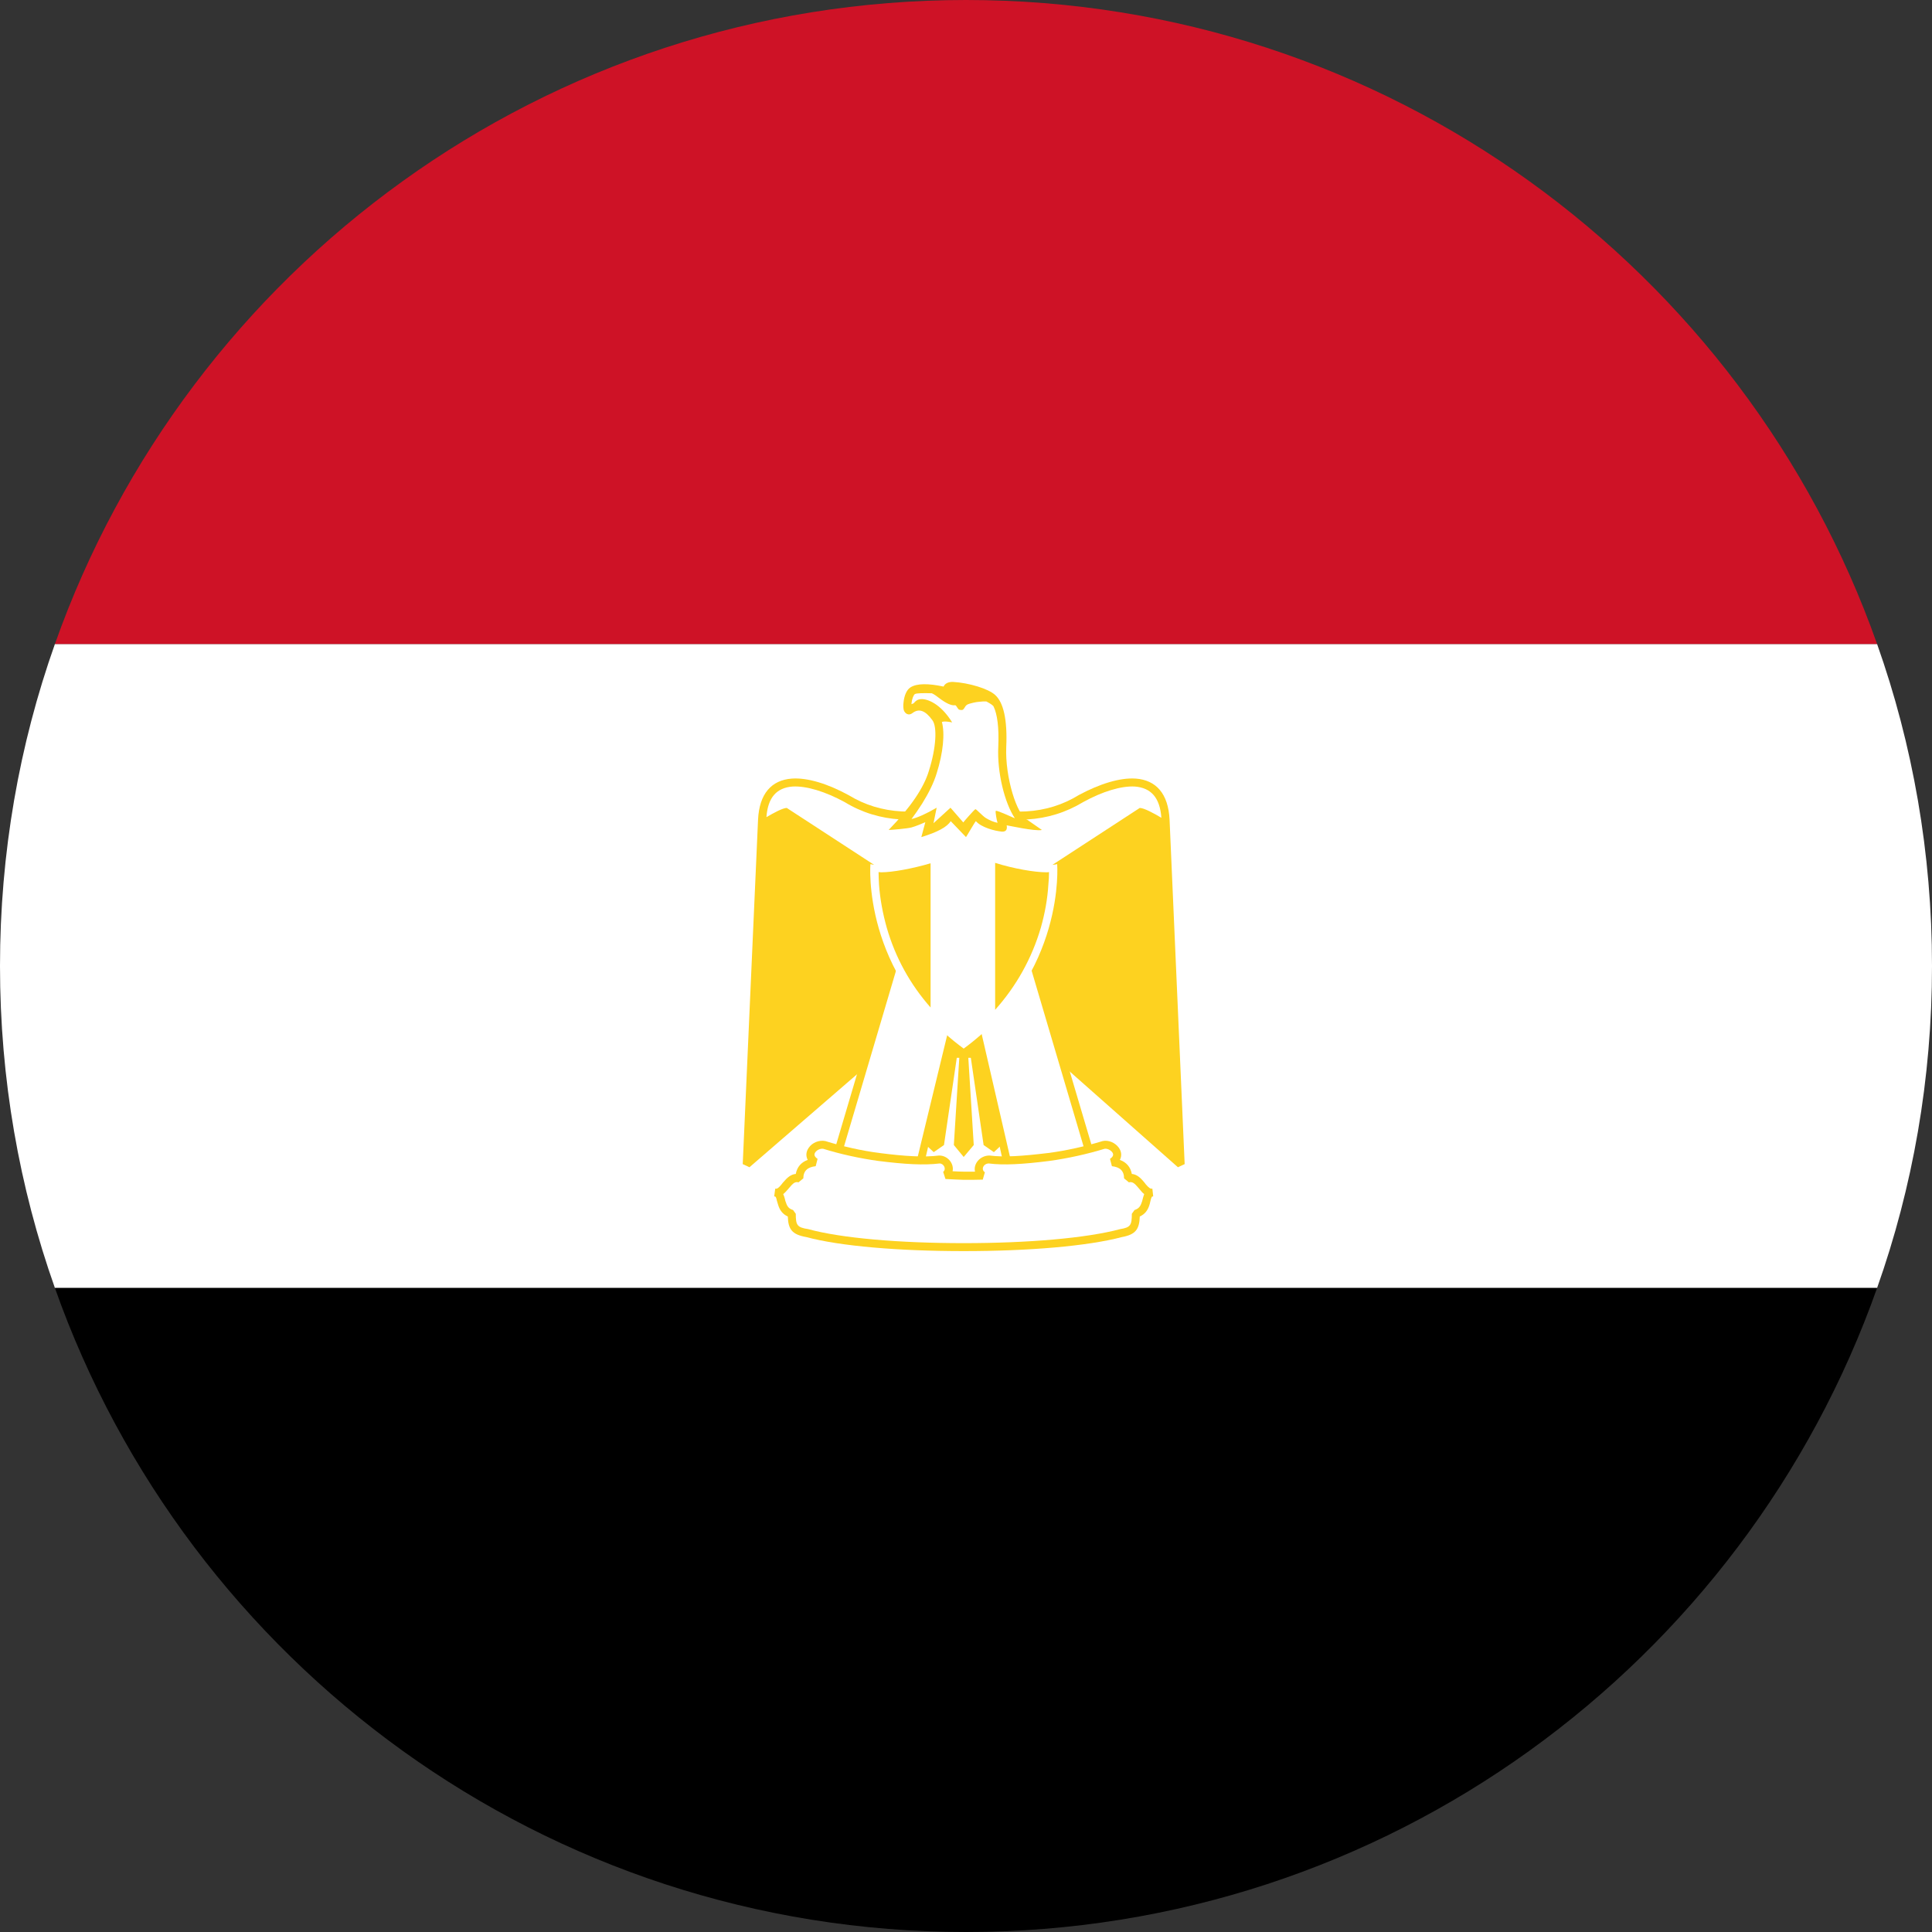<svg xmlns="http://www.w3.org/2000/svg" xmlns:xlink="http://www.w3.org/1999/xlink" width="500" zoomAndPan="magnify" viewBox="0 0 375 375" height="500" preserveAspectRatio="xMidYMid meet" version="1.0"><rect x="0" y="0" width="375" height="375" fill="#333333" stroke="none"/><path fill="#ffffff" d="M 10.66 125 L 364.34 125 C 371.258 144.531 375 165.566 375 187.5 C 375 209.434 371.258 230.469 364.34 250 L 10.66 250 C 3.742 230.469 0 209.434 0 187.5 C 0 165.566 3.742 144.531 10.66 125 Z M 10.66 125 " fill-opacity="1" fill-rule="evenodd"/><path fill="#ce1226" d="M 364.34 125 L 10.66 125 C 36.418 52.164 105.875 0 187.5 0 C 269.125 0 338.582 52.164 364.34 125 Z M 364.34 125 " fill-opacity="1" fill-rule="evenodd"/><path fill="#000000" d="M 10.66 250 L 364.34 250 C 338.582 322.836 269.125 375 187.5 375 C 105.875 375 36.418 322.836 10.66 250 Z M 10.66 250 " fill-opacity="1" fill-rule="evenodd"/><path fill="#fdd220" d="M 228.637 226.562 L 229.941 225.953 L 227.012 159.098 C 226.766 154.051 224.406 151.406 220.418 151.121 C 217.367 150.918 213.461 152.141 209.434 154.297 C 203.164 158.164 195.762 158.488 187.297 155.68 C 178.344 158.488 170.98 158.164 164.715 154.336 C 160.684 152.141 156.777 150.918 153.727 151.121 C 149.738 151.406 147.379 154.051 147.137 159.098 L 144.164 225.953 L 145.469 226.562 L 170.043 205.32 L 182.25 205.32 L 179.32 221.844 L 181.234 223.633 L 183.227 222.25 L 185.711 205.32 L 186.199 205.32 L 185.141 222.25 L 187.051 224.57 L 189.004 222.25 L 187.949 205.32 L 188.438 205.32 L 190.918 222.25 L 192.91 223.633 L 194.824 221.844 L 191.895 205.32 L 204.629 205.32 Z M 228.637 226.562 " fill-opacity="1" fill-rule="nonzero"/><path fill="#ffffff" d="M 153.809 152.668 C 156.535 152.508 160.195 153.645 163.941 155.68 C 170.613 159.75 178.469 160.117 187.297 157.145 C 195.68 160.117 203.531 159.75 210.246 155.68 C 213.949 153.645 217.609 152.508 220.297 152.668 C 223.348 152.914 225.137 154.746 225.422 158.73 C 224 157.879 222.047 156.82 221.23 156.82 L 201.742 169.516 L 172.199 169.516 L 152.711 156.82 C 151.938 156.82 150.145 157.797 148.762 158.609 C 149.047 154.703 150.797 152.914 153.809 152.668 Z M 153.809 152.668 " fill-opacity="1" fill-rule="evenodd"/><path fill="#fdd220" d="M 173.258 185.141 L 174.559 184.855 L 185.914 197.59 L 179.117 227.051 L 178.223 227.66 L 162.273 225.34 L 161.66 224.324 Z M 173.258 185.141 " fill-opacity="1" fill-rule="nonzero"/><path fill="#fdd220" d="M 200.887 185.141 L 212.484 224.324 L 211.832 225.34 L 195.883 227.66 L 195.027 227.051 L 188.395 196.898 L 199.586 184.855 Z M 200.887 185.141 " fill-opacity="1" fill-rule="nonzero"/><path fill="#ffffff" d="M 163.41 223.918 L 177.773 225.992 L 184.57 197.957 L 174.355 186.93 Z M 163.41 223.918 " fill-opacity="1" fill-rule="evenodd"/><path fill="#ffffff" d="M 189.738 197.227 L 196.371 225.992 L 210.734 223.918 L 199.789 186.891 Z M 189.738 197.227 " fill-opacity="1" fill-rule="evenodd"/><path fill="#fdd220" d="M 219.688 227.863 C 220.621 227.945 221.312 228.516 222.168 229.574 C 222.289 229.734 222.289 229.734 222.414 229.898 C 223.023 230.59 223.309 230.793 223.672 230.711 L 223.836 232.219 C 223.551 232.219 223.512 232.301 223.309 233.074 C 223.227 233.438 223.184 233.641 223.105 233.887 C 222.777 234.945 222.207 235.676 221.23 236.125 C 221.152 238.605 220.418 239.625 217.773 240.113 C 211.141 241.863 199.789 242.84 187.051 242.84 C 174.355 242.84 162.965 241.863 156.496 240.113 C 153.727 239.625 152.996 238.605 152.914 236.125 C 151.938 235.676 151.367 234.945 151.043 233.887 C 150.961 233.641 150.918 233.438 150.797 233.074 C 150.637 232.301 150.555 232.219 150.27 232.219 L 150.473 230.711 C 150.84 230.793 151.121 230.59 151.691 229.898 C 151.816 229.734 151.816 229.734 151.938 229.574 C 152.832 228.516 153.523 227.945 154.461 227.863 C 154.703 226.523 155.516 225.586 156.777 225.137 C 156.371 224.363 156.453 223.512 156.98 222.777 C 157.633 221.801 158.977 221.23 160.195 221.477 C 163.453 222.492 167.195 223.348 170.695 223.797 C 175.742 224.445 179.32 224.648 182.293 224.285 C 184 224.285 185.223 225.91 184.895 227.336 C 185.711 227.375 186.402 227.418 187.051 227.418 C 187.824 227.418 188.516 227.418 189.25 227.418 C 188.883 225.953 190.188 224.285 192.059 224.285 C 194.824 224.648 198.406 224.406 203.449 223.797 C 206.949 223.348 210.695 222.492 214.031 221.477 C 215.168 221.23 216.473 221.801 217.164 222.777 C 217.691 223.512 217.773 224.363 217.367 225.137 C 218.629 225.586 219.441 226.523 219.688 227.863 Z M 219.688 227.863 " fill-opacity="1" fill-rule="nonzero"/><path fill="#ffffff" d="M 221.23 230.875 C 221.109 230.711 221.109 230.711 220.988 230.59 C 220.176 229.613 219.766 229.328 219.117 229.492 L 218.18 228.719 C 218.18 227.254 217.367 226.523 215.82 226.359 L 215.453 224.934 C 216.105 224.488 216.188 224.082 215.902 223.672 C 215.535 223.184 214.883 222.898 214.395 222.98 C 211.059 224 207.234 224.852 203.652 225.34 C 198.488 225.992 194.785 226.195 191.934 225.828 C 190.879 225.828 190.348 227.012 191.164 227.539 L 190.754 228.965 C 189.574 229.004 188.355 229.004 187.051 229.004 C 185.996 228.965 184.895 228.922 183.512 228.84 L 183.066 227.457 C 183.758 226.93 183.188 225.828 182.375 225.828 C 179.363 226.195 175.66 225.992 170.492 225.34 C 166.91 224.852 163.047 224 159.789 222.98 C 159.262 222.898 158.57 223.184 158.242 223.672 C 157.957 224.082 158.039 224.488 158.691 224.934 L 158.324 226.359 C 156.777 226.523 155.926 227.254 155.926 228.719 L 154.988 229.492 C 154.336 229.328 153.973 229.613 153.156 230.59 C 153.035 230.711 153.035 230.711 152.914 230.875 C 152.59 231.242 152.305 231.566 152.02 231.77 C 152.141 232.055 152.262 232.34 152.344 232.707 C 152.426 233.074 152.465 233.234 152.547 233.398 C 152.793 234.172 153.117 234.617 153.93 234.863 L 154.461 235.594 C 154.461 237.793 154.703 238.242 156.859 238.566 C 163.207 240.316 174.48 241.293 187.051 241.293 C 199.668 241.293 210.898 240.316 217.449 238.566 C 219.441 238.242 219.688 237.793 219.688 235.594 L 220.215 234.863 C 220.988 234.617 221.355 234.172 221.598 233.398 C 221.68 233.234 221.719 233.074 221.801 232.707 C 221.883 232.34 222.004 232.055 222.086 231.77 C 221.801 231.566 221.516 231.242 221.23 230.875 Z M 221.23 230.875 " fill-opacity="1" fill-rule="evenodd"/><path fill="#ffffff" d="M 187.051 203.531 C 206.867 189.004 205.199 167.723 205.199 167.723 C 204.672 167.848 204.184 167.887 203.652 167.887 C 199.465 167.887 189.574 165.609 187.258 162.719 C 184.773 165.363 174.641 167.887 170.492 167.887 C 169.961 167.887 169.434 167.848 168.945 167.723 C 168.945 167.723 167.234 189.004 187.051 203.531 Z M 187.051 203.531 " fill-opacity="1" fill-rule="nonzero"/><path fill="#fdd220" d="M 180.625 167.562 C 177.043 168.621 173.176 169.312 171.062 169.312 C 170.859 169.312 170.695 169.27 170.531 169.27 C 170.531 170.043 170.574 170.898 170.613 171.672 C 170.816 174.48 171.348 177.328 172.117 180.055 C 173.789 185.871 176.676 191.082 180.625 195.555 Z M 180.625 167.562 " fill-opacity="1" fill-rule="nonzero"/><path fill="#fdd220" d="M 193.156 167.48 L 193.156 196.004 C 197.266 191.406 200.277 186.035 202.027 180.055 C 202.801 177.328 203.328 174.48 203.492 171.629 C 203.574 170.898 203.613 170.086 203.613 169.27 C 203.449 169.312 203.246 169.312 203.086 169.312 C 200.848 169.312 196.777 168.621 193.156 167.48 Z M 193.156 167.48 " fill-opacity="1" fill-rule="nonzero"/><path fill="#fdd220" d="M 195.395 160.195 C 195.516 160.848 195.395 161.457 194.5 161.418 C 193.074 161.297 190.469 160.605 189.414 159.383 C 189.168 159.629 187.664 162.273 187.5 162.477 L 184.531 159.383 C 183.84 160.523 181.926 161.539 178.832 162.477 L 179.605 159.586 C 179.445 159.668 177.613 160.441 176.922 160.605 C 176.23 160.809 173.094 161.094 172.484 161.094 C 176.719 156.738 179.32 152.914 180.297 149.617 C 181.723 145.141 181.926 141.074 180.988 139.812 C 179.648 137.941 178.387 137.41 177.082 138.426 C 176.391 138.957 175.66 138.551 175.414 137.816 C 175.332 137.41 175.293 136.922 175.375 136.352 C 175.496 135.09 175.945 133.91 176.719 133.422 C 177.98 132.609 180.258 132.648 183.145 133.262 C 183.43 132.648 184.082 132.324 185.02 132.363 C 187.988 132.527 191.895 133.668 193.195 134.93 C 194.742 136.352 195.559 139.609 195.312 145.02 C 195.07 150.84 197.387 158.285 199.422 159.141 L 202.23 161.094 C 200.969 161.418 195.395 160.156 195.395 160.195 Z M 195.395 160.195 " fill-opacity="1" fill-rule="nonzero"/><path fill="#ffffff" d="M 192.871 137.168 C 193.562 138.633 193.93 141.152 193.766 144.938 C 193.523 149.902 194.988 155.844 196.98 158.812 C 196.816 158.812 193.562 157.227 193.277 157.391 C 193.156 157.512 193.48 159.344 193.605 159.629 L 193.605 159.707 C 192.832 159.547 192.098 159.219 191.406 158.812 C 190.715 158.406 189.535 157.062 189.332 157.062 C 189.168 157.062 186.973 159.586 186.973 159.629 L 184.488 156.777 C 182.332 158.73 181.234 159.75 181.191 159.789 L 181.805 156.777 C 179.77 157.957 178.141 158.691 176.922 158.977 C 177.57 158.121 178.262 157.105 178.996 155.965 C 180.258 153.93 181.234 151.977 181.805 150.105 C 183.066 146.117 183.43 142.375 182.82 140.137 C 183.352 139.895 184.816 140.219 184.816 140.219 C 182.535 136.516 179.934 135.621 178.793 135.703 C 178.141 135.703 177.695 136.066 177.328 136.516 C 177.207 136.555 177.043 136.637 176.922 136.68 C 176.922 136.637 176.922 136.598 176.922 136.516 C 177.004 135.66 177.328 134.887 177.57 134.727 C 177.898 134.52 179.238 134.52 180.867 134.562 C 181.316 134.766 181.723 135.051 182.293 135.496 C 183.633 136.516 184.691 137.004 185.383 136.883 C 185.586 136.883 185.711 137.246 185.914 137.492 C 186.074 137.656 186.035 137.816 186.688 137.816 C 187.094 137.816 187.297 137.086 187.582 136.883 C 187.906 136.598 188.516 136.516 188.926 136.395 C 189.777 136.191 190.188 136.23 190.836 136.148 C 190.957 136.148 191.164 136.148 191.445 136.148 C 192.219 136.555 192.789 136.922 192.871 137.168 Z M 192.871 137.168 " fill-opacity="1" fill-rule="evenodd"/></svg>